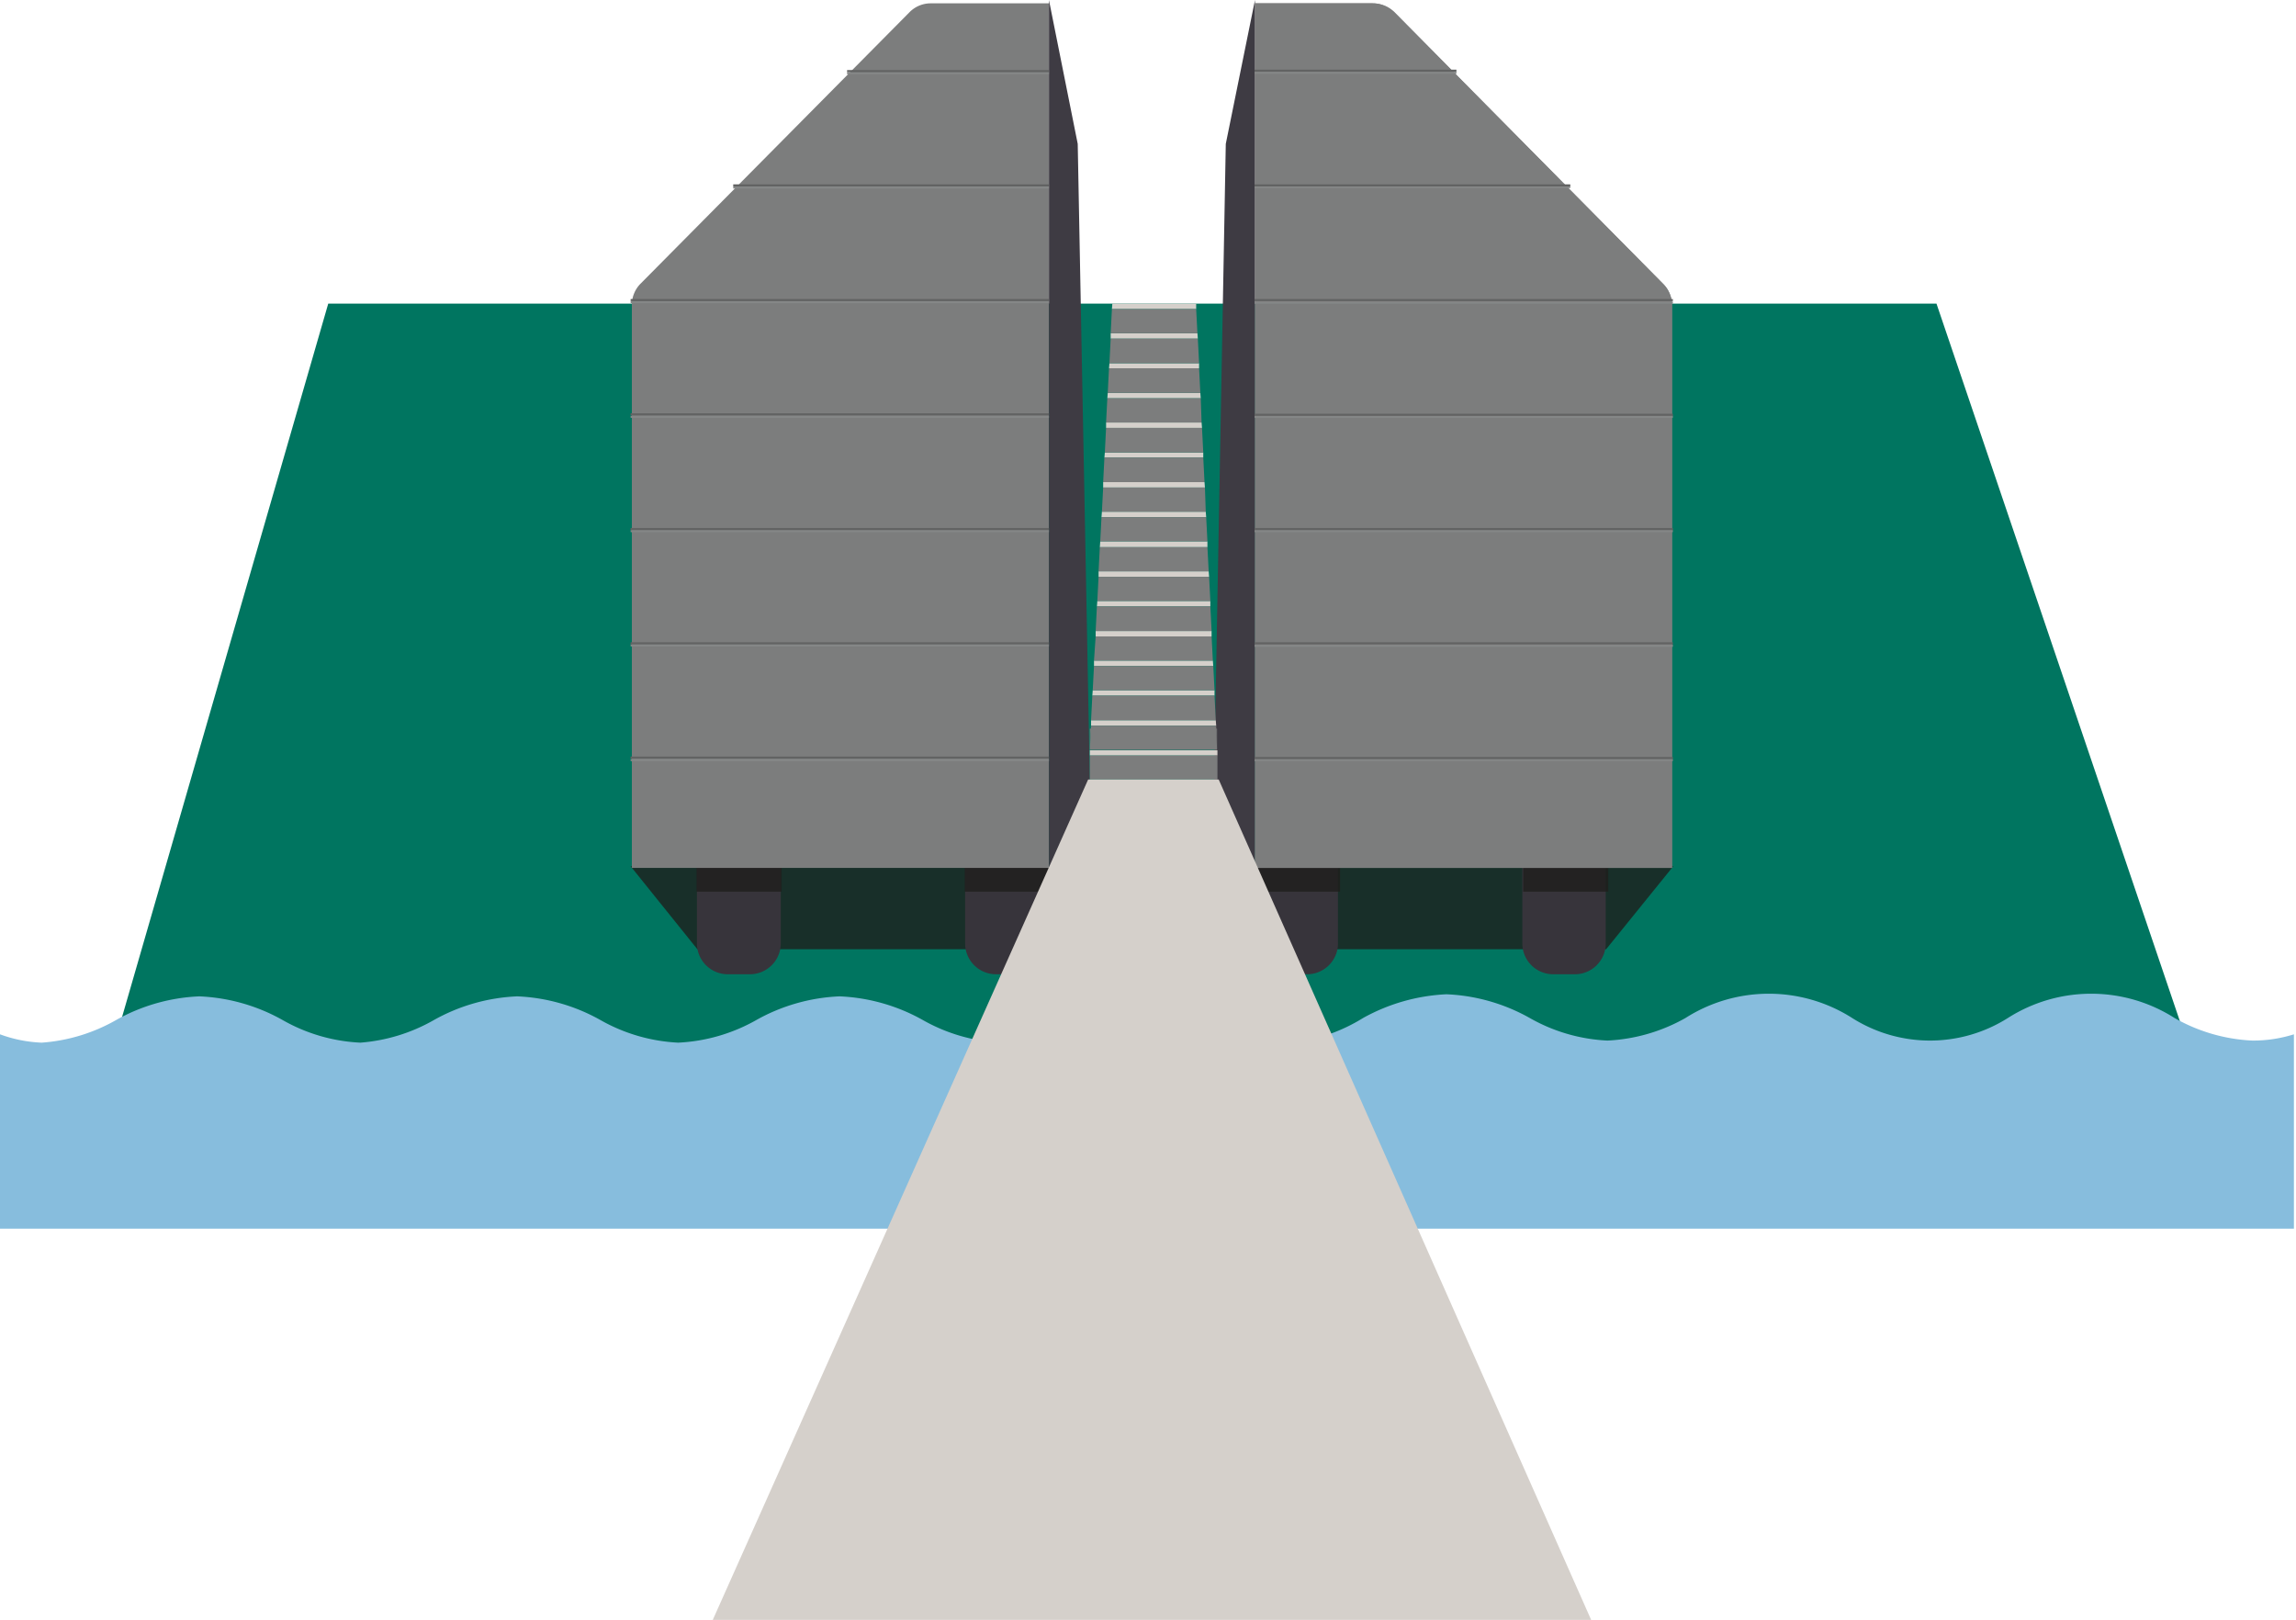 <svg xmlns="http://www.w3.org/2000/svg" viewBox="0 0 55.05 38.84"><defs><style>.cls-1{isolation:isolate;}.cls-2{fill:#007560;}.cls-3{fill:#87bddd;}.cls-4{fill:#1e1e1c;opacity:0.8;mix-blend-mode:multiply;}.cls-5{fill:#37343b;}.cls-6{fill:#7c7d7d;}.cls-7{fill:#3e3b43;}.cls-8{fill:#858787;}.cls-9{fill:#626363;}.cls-10{fill:#d5d0cb;}</style></defs><title>bunker</title><g class="cls-1"><g id="Laag_2" data-name="Laag 2"><g id="gebouwen"><polygon class="cls-2" points="52.78 26 2.46 26 7.87 7.28 46.43 7.28 52.78 26"/><path class="cls-3" d="M55,24.8a3.25,3.25,0,0,1-1,.15,4.15,4.15,0,0,1-1.86-.54,3.72,3.72,0,0,0-4,0,3.49,3.49,0,0,1-3.73,0,3.72,3.72,0,0,0-4,0,4.2,4.2,0,0,1-1.87.54,4.15,4.15,0,0,1-1.86-.54,4.45,4.45,0,0,0-2-.57,4.54,4.54,0,0,0-2,.57A4.12,4.12,0,0,1,31,25,3.24,3.24,0,0,1,30,24.8l0,4.66,25,0Z"/><path class="cls-3" d="M25,24.8A3.24,3.24,0,0,1,24,25a4.2,4.2,0,0,1-1.87-.54,4.45,4.45,0,0,0-2-.57,4.45,4.45,0,0,0-2,.57,4.2,4.2,0,0,1-1.87.54,4.19,4.19,0,0,1-1.86-.54,4.45,4.45,0,0,0-2-.57,4.45,4.45,0,0,0-2,.57A4.2,4.2,0,0,1,8.64,25a4.15,4.15,0,0,1-1.86-.54,4.45,4.45,0,0,0-2-.57,4.45,4.45,0,0,0-2,.57A4.2,4.2,0,0,1,1,25,3.24,3.24,0,0,1,0,24.8l0,4.66,25,0Z"/><polygon class="cls-4" points="38.51 22.76 16.72 22.76 15.12 20.77 40.12 20.77 38.51 22.76"/><path class="cls-5" d="M16.72,20.77h2a0,0,0,0,1,0,0v1.85a.74.74,0,0,1-.74.74h-.53a.74.74,0,0,1-.74-.74V20.77A0,0,0,0,1,16.72,20.77Z"/><path class="cls-5" d="M23.15,20.77h2a0,0,0,0,1,0,0v1.85a.74.74,0,0,1-.74.74h-.53a.74.74,0,0,1-.74-.74V20.77A0,0,0,0,1,23.15,20.77Z"/><path class="cls-5" d="M37.25,20.77h.53a.74.74,0,0,1,.74.74v1.85a0,0,0,0,1,0,0h-2a0,0,0,0,1,0,0V21.51a.74.74,0,0,1,.74-.74Z" transform="translate(75.02 44.13) rotate(-180)"/><path class="cls-5" d="M30.82,20.77h.53a.74.74,0,0,1,.74.74v1.85a0,0,0,0,1,0,0h-2a0,0,0,0,1,0,0V21.51A.74.74,0,0,1,30.82,20.77Z" transform="translate(62.17 44.13) rotate(-180)"/><rect class="cls-4" x="16.7" y="20.77" width="2.04" height="0.61"/><rect class="cls-4" x="23.13" y="20.77" width="2.04" height="0.61"/><rect class="cls-4" x="30.09" y="20.77" width="2.04" height="0.61"/><rect class="cls-4" x="36.52" y="20.77" width="2.04" height="0.61"/><path class="cls-6" d="M22.32.08h2.83V20.81h-10V7.32a.72.72,0,0,1,.21-.52L21.8.3A.71.71,0,0,1,22.32.08Z"/><polygon class="cls-7" points="25.15 0 25.84 3.45 26.13 18.69 25.15 20.97 25.15 0"/><path class="cls-6" d="M32.91.08H30.09V20.81h10V7.32a.73.73,0,0,0-.22-.52L33.44.3A.75.75,0,0,0,32.91.08Z"/><polygon class="cls-7" points="30.09 0 29.39 3.45 29.11 18.69 30.09 20.97 30.09 0"/><rect class="cls-8" x="15.12" y="18.2" width="10.03" height="0.05"/><rect class="cls-9" x="15.12" y="18.14" width="10.03" height="0.05"/><rect class="cls-8" x="15.12" y="15.45" width="10.03" height="0.05"/><rect class="cls-9" x="15.12" y="15.4" width="10.03" height="0.05"/><rect class="cls-8" x="15.12" y="12.71" width="10.03" height="0.05"/><rect class="cls-9" x="15.12" y="12.66" width="10.03" height="0.05"/><rect class="cls-8" x="15.12" y="9.97" width="10.03" height="0.05"/><rect class="cls-9" x="15.12" y="9.91" width="10.03" height="0.05"/><rect class="cls-8" x="15.12" y="7.22" width="10.03" height="0.05"/><rect class="cls-9" x="15.12" y="7.17" width="10.03" height="0.05"/><rect class="cls-8" x="17.58" y="4.47" width="7.57" height="0.05"/><rect class="cls-9" x="17.58" y="4.42" width="7.57" height="0.05"/><rect class="cls-8" x="20.31" y="1.73" width="4.84" height="0.05"/><rect class="cls-9" x="20.31" y="1.68" width="4.84" height="0.05"/><rect class="cls-6" x="26.13" y="18.11" width="3.06" height="0.58"/><rect class="cls-10" x="26.13" y="17.99" width="3.06" height="0.12"/><polygon class="cls-6" points="26.13 17.47 26.13 18.02 26.16 17.47 26.13 17.47"/><polygon class="cls-6" points="29.18 17.47 29.16 17.47 29.18 18.02 29.18 17.47"/><polygon class="cls-10" points="26.16 17.4 29.16 17.4 29.15 17.27 26.16 17.27 26.16 17.4"/><polygon class="cls-10" points="26.23 15.97 29.09 15.97 29.08 15.84 26.23 15.84 26.23 15.97"/><polygon class="cls-10" points="26.19 16.68 29.12 16.68 29.12 16.55 26.2 16.55 26.19 16.68"/><polygon class="cls-10" points="26.27 15.26 29.05 15.26 29.05 15.13 26.27 15.13 26.27 15.26"/><polygon class="cls-10" points="26.52 10.26 28.82 10.26 28.81 10.13 26.52 10.13 26.52 10.26"/><polygon class="cls-10" points="26.55 9.55 28.79 9.55 28.78 9.42 26.56 9.42 26.55 9.55"/><polygon class="cls-10" points="26.48 10.97 28.85 10.97 28.85 10.85 26.49 10.85 26.48 10.97"/><polygon class="cls-10" points="26.59 8.83 28.75 8.83 28.75 8.71 26.6 8.71 26.59 8.83"/><polygon class="cls-10" points="26.45 11.69 28.89 11.69 28.88 11.56 26.45 11.56 26.45 11.69"/><polygon class="cls-10" points="26.66 7.41 28.68 7.41 28.68 7.28 26.67 7.28 26.66 7.41"/><polygon class="cls-10" points="26.41 12.4 28.92 12.4 28.91 12.27 26.42 12.27 26.41 12.4"/><polygon class="cls-10" points="26.63 8.12 28.72 8.12 28.71 7.99 26.63 7.99 26.63 8.12"/><polygon class="cls-10" points="26.3 14.54 29.02 14.54 29.02 14.41 26.31 14.41 26.3 14.54"/><polygon class="cls-10" points="26.34 13.83 28.99 13.83 28.98 13.7 26.34 13.7 26.34 13.83"/><polygon class="cls-10" points="26.37 13.12 28.95 13.12 28.95 12.98 26.38 12.98 26.37 13.12"/><polygon class="cls-6" points="26.13 17.98 29.18 17.98 29.16 17.4 26.16 17.4 26.13 17.98"/><polygon class="cls-6" points="26.16 17.27 29.15 17.27 29.12 16.68 26.19 16.68 26.16 17.27"/><polygon class="cls-6" points="26.2 16.55 29.12 16.55 29.09 15.97 26.23 15.97 26.2 16.55"/><polygon class="cls-6" points="26.23 15.84 29.08 15.84 29.05 15.26 26.27 15.26 26.23 15.84"/><polygon class="cls-6" points="26.27 15.13 29.05 15.13 29.02 14.54 26.3 14.54 26.27 15.13"/><polygon class="cls-6" points="26.31 14.41 29.02 14.41 28.99 13.83 26.34 13.83 26.31 14.41"/><polygon class="cls-6" points="26.34 13.7 28.98 13.7 28.95 13.12 26.37 13.12 26.34 13.7"/><polygon class="cls-6" points="26.38 12.98 28.95 12.98 28.92 12.4 26.41 12.4 26.38 12.98"/><polygon class="cls-6" points="26.42 12.27 28.91 12.27 28.89 11.69 26.45 11.69 26.42 12.27"/><polygon class="cls-6" points="26.45 11.56 28.88 11.56 28.85 10.97 26.48 10.97 26.45 11.56"/><polygon class="cls-6" points="26.49 10.85 28.85 10.85 28.82 10.26 26.52 10.26 26.49 10.85"/><polygon class="cls-6" points="26.52 10.13 28.81 10.13 28.79 9.55 26.55 9.55 26.52 10.13"/><polygon class="cls-6" points="26.56 9.42 28.78 9.42 28.75 8.83 26.59 8.83 26.56 9.42"/><polygon class="cls-6" points="26.6 8.71 28.75 8.71 28.72 8.12 26.63 8.12 26.6 8.71"/><polygon class="cls-6" points="26.63 7.99 28.71 7.99 28.68 7.41 26.66 7.41 26.63 7.99"/><path class="cls-6" d="M32.91.08H30.09V20.81h10V7.32a.73.73,0,0,0-.22-.52L33.44.3A.75.75,0,0,0,32.91.08Z"/><rect class="cls-8" x="30.09" y="18.2" width="10.03" height="0.05" transform="translate(70.2 36.45) rotate(-180)"/><rect class="cls-9" x="30.09" y="18.14" width="10.03" height="0.05" transform="translate(70.2 36.34) rotate(-180)"/><rect class="cls-8" x="30.09" y="15.45" width="10.03" height="0.05" transform="translate(70.2 30.96) rotate(-180)"/><rect class="cls-9" x="30.09" y="15.4" width="10.03" height="0.05" transform="translate(70.2 30.85) rotate(-180)"/><rect class="cls-8" x="30.09" y="12.71" width="10.03" height="0.05" transform="translate(70.2 25.47) rotate(-180)"/><rect class="cls-9" x="30.09" y="12.66" width="10.03" height="0.05" transform="translate(70.2 25.37) rotate(-180)"/><rect class="cls-8" x="30.09" y="9.97" width="10.03" height="0.05" transform="translate(70.2 19.99) rotate(-180)"/><rect class="cls-9" x="30.09" y="9.91" width="10.03" height="0.05" transform="translate(70.2 19.88) rotate(-180)"/><rect class="cls-8" x="30.09" y="7.22" width="10.03" height="0.05" transform="translate(70.2 14.5) rotate(-180)"/><rect class="cls-9" x="30.09" y="7.17" width="10.03" height="0.05" transform="translate(70.2 14.39) rotate(-180)"/><rect class="cls-8" x="30.09" y="4.47" width="7.57" height="0.05" transform="translate(67.74 8.98) rotate(-180)"/><rect class="cls-9" x="30.09" y="4.42" width="7.57" height="0.05" transform="translate(67.74 8.89) rotate(-180)"/><rect class="cls-8" x="30.09" y="1.73" width="4.84" height="0.05" transform="translate(65.01 3.5) rotate(-180)"/><rect class="cls-9" x="30.09" y="1.68" width="4.84" height="0.05" transform="translate(65.01 3.4) rotate(-180)"/><polygon class="cls-10" points="38.15 38.84 17.09 38.84 26.09 18.69 29.22 18.69 38.15 38.84"/></g></g></g></svg>